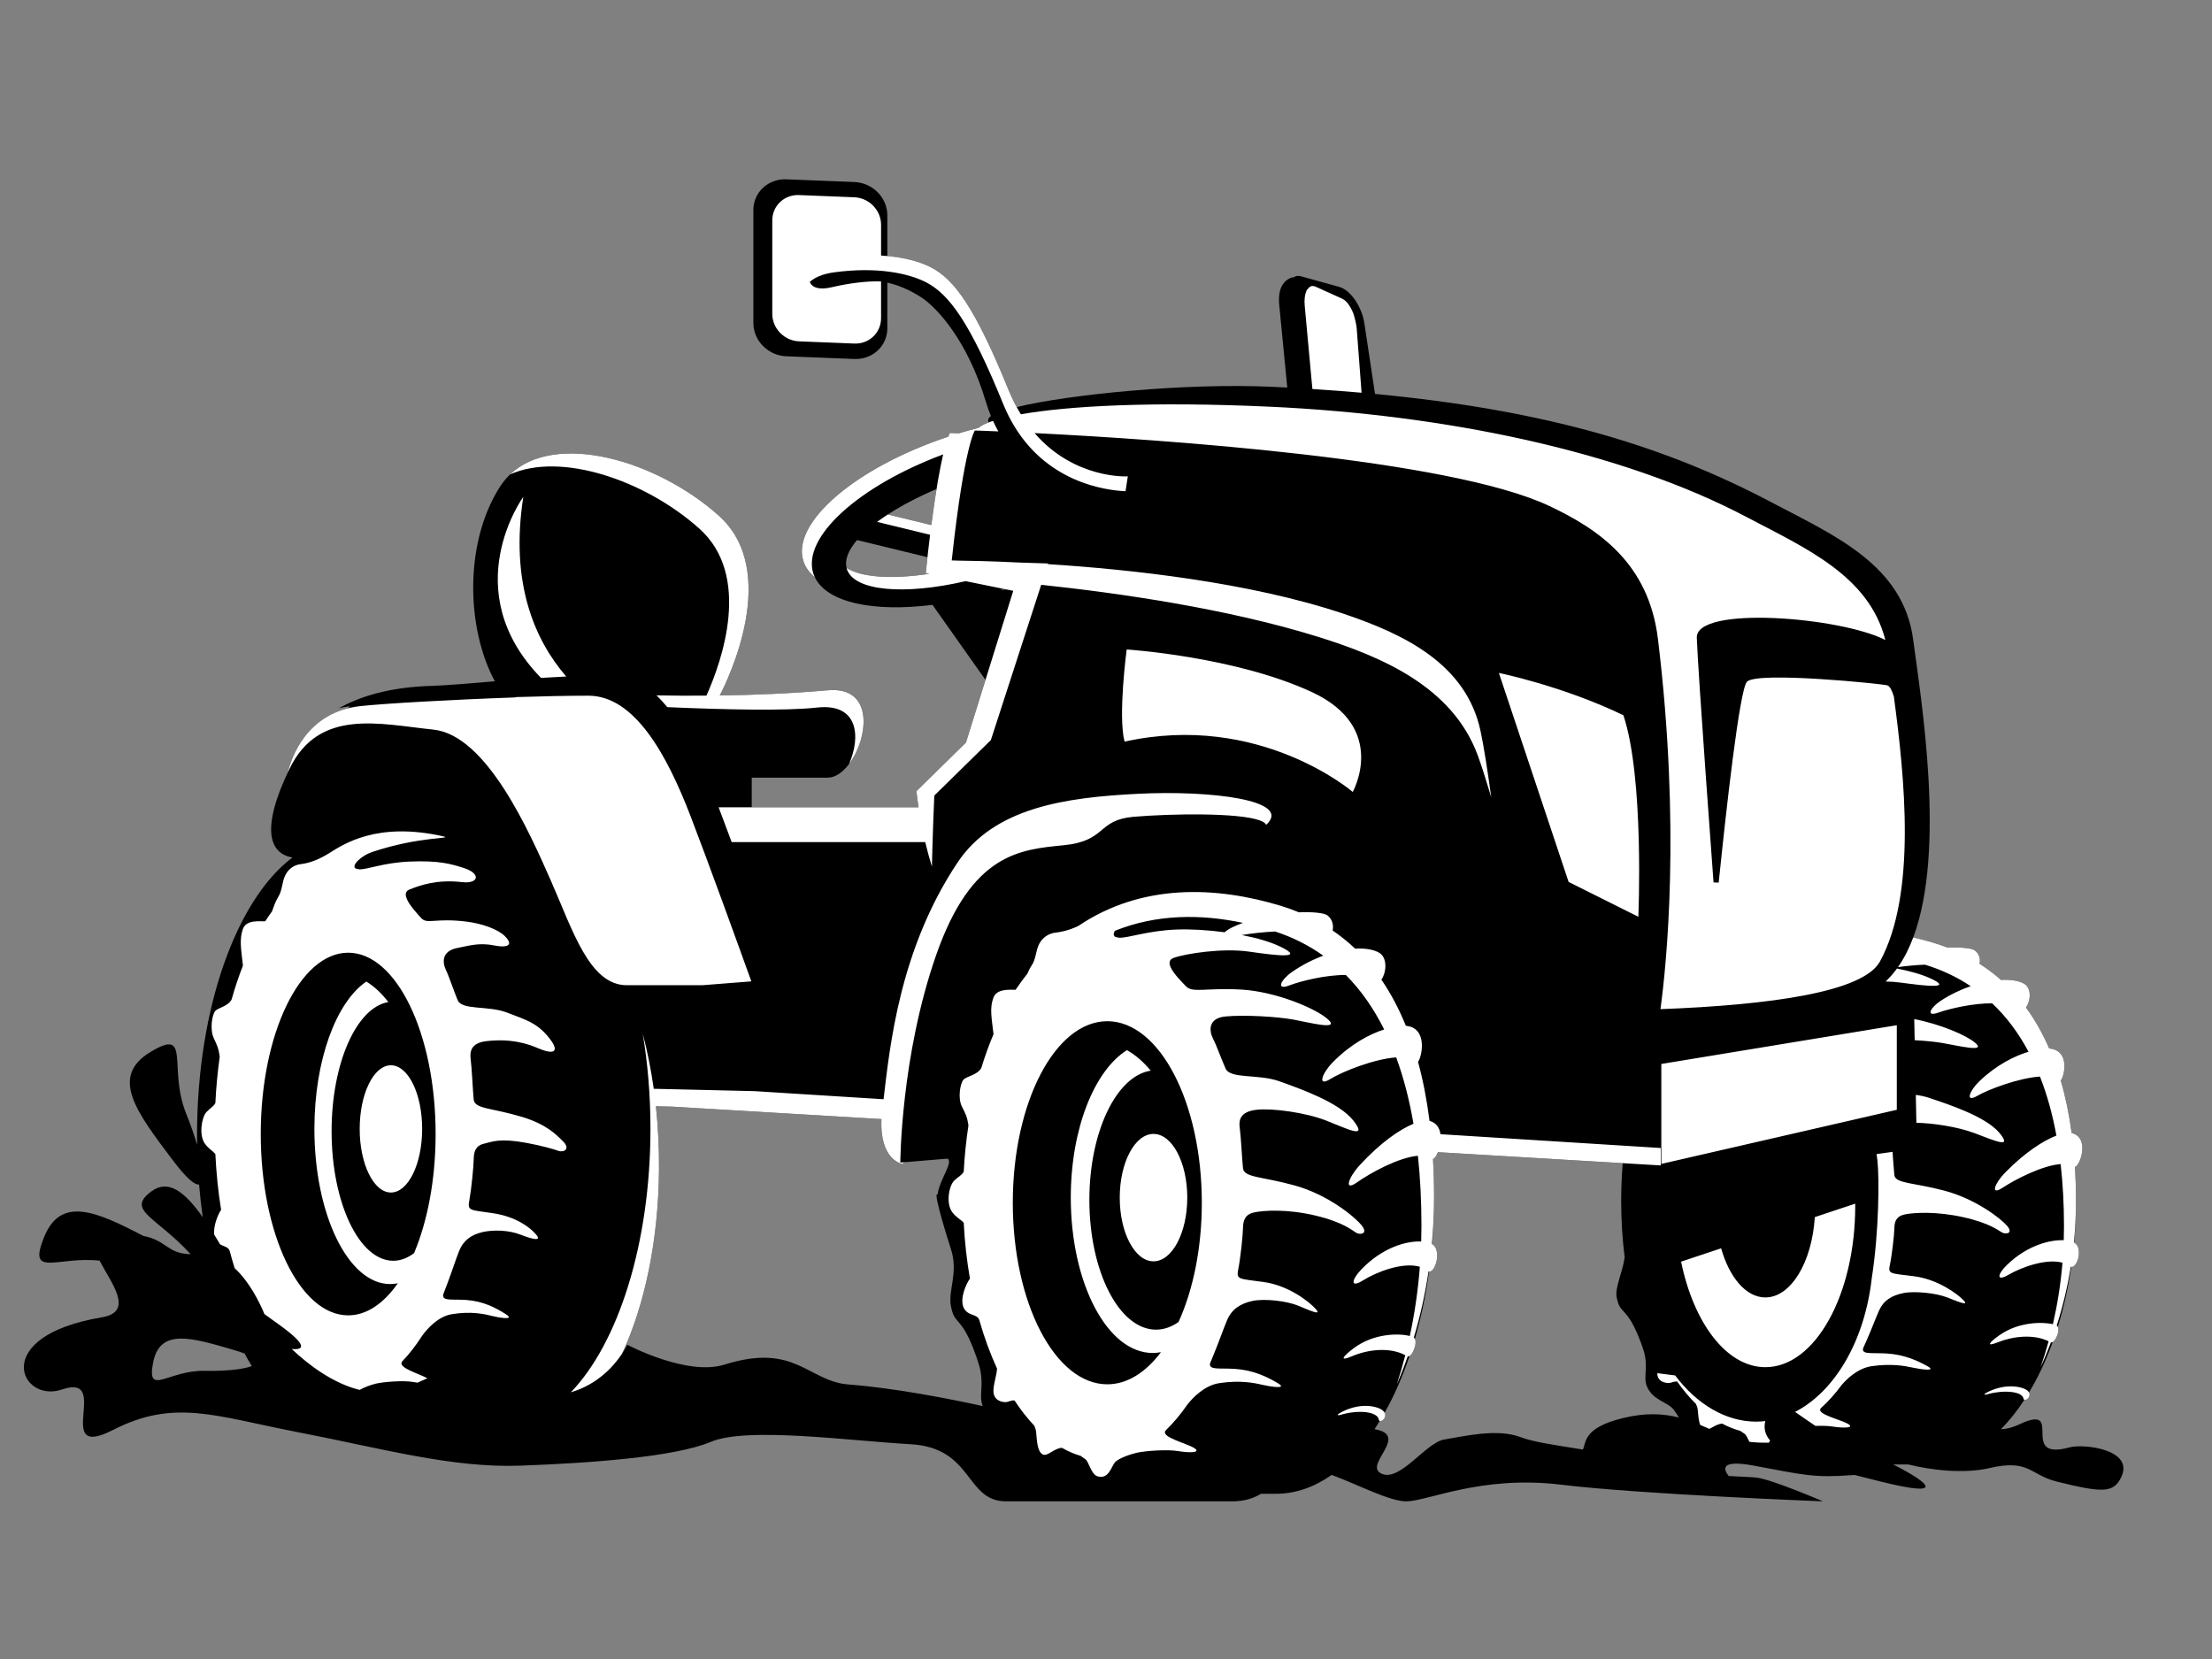 <?xml version="1.0" encoding="utf-8"?>
<!-- Generator: Adobe Illustrator 15.1.0, SVG Export Plug-In . SVG Version: 6.00 Build 0)  -->
<!DOCTYPE svg PUBLIC "-//W3C//DTD SVG 1.1//EN" "http://www.w3.org/Graphics/SVG/1.1/DTD/svg11.dtd">
<svg version="1.1" xmlns="http://www.w3.org/2000/svg" xmlns:xlink="http://www.w3.org/1999/xlink" x="0px" y="0px" width="1024px"
	 height="768px" viewBox="0 0 1024 768" enable-background="new 0 0 1024 768" xml:space="preserve">
<rect x="0" y="0" width="1024" height="768" fill="#808080" stroke="none"/>
<g id="Фигура_14_1_" enable-background="new    ">
	<g id="Фигура_14">
		<g>
			<path fill-rule="evenodd" clip-rule="evenodd" d="M958.057,670.027c-24.078,6.609-1.638-20.847-23.226-10.661
				c-3.346,1.578-6.134,2.196-8.54,2.266c3.876-3.936,7.516-8.51,10.872-13.64c1.003,0.406,3.146-1.52,2.116-3.384
				c4.185-6.944,7.882-14.782,10.982-23.354c1.603-0.951,3.308-5.122,2.346-6.991c2.693-8.675,4.797-17.993,6.232-27.781
				c2.486,0.495,5.297-7.36,2.193-10.641c-0.216-0.228-0.514-0.434-0.861-0.624c0.565-6.262,0.867-12.678,0.867-19.219
				c0,0,0-0.001,0-0.002c0-5.468-0.163-10.749-0.477-15.857c2.062,0.133,7.283-13.423-1.535-15.657
				c-1.178-8.692-2.852-16.8-5.042-24.28c1.658-1.922,4.366-13.507-4.766-14.769c-0.168-0.023-0.378-0.032-0.575-0.046
				c-3.055-7.011-6.641-13.363-10.781-19.003c2.245-3.009,2.759-9.057-0.979-11.085c-2.479-1.346-6.193-1.894-10.564-1.664
				c-3.105-2.768-6.425-5.25-9.924-7.491c0.475-2.13-0.094-4.643-2.267-6.204c-1.393-1-6.249-1.515-12.55-1.271
				c-2.576-0.992-5.216-1.896-7.949-2.668c-2.615-0.738-5.265-1.416-7.939-2.031c15.186-40.48,3.642-110.052-0.017-137.796
				c-4.571-34.664-36.396-48.227-65.406-63.54c-49.059-25.896-103.564-42.667-183.739-50.271l-4.92-32.667
				c-1.171-7.774-6.462-15.458-11.614-16.884l-17.781-4.92c-1.394-0.386-2.562-0.151-3.462,0.567l-0.564-0.07
				c-4.016,1.331-6.731,5.149-5.998,12.693l3.725,38.338c-2.306-0.12-4.604-0.243-6.949-0.352
				c-40.155-1.86-93.87,3.494-118.324,9.365c-1.379-2.536-2.682-5.264-3.883-8.214c-15.307-37.6-24.944-50.869-35.739-56.438
				c-4.644-2.396-11.497-4.444-20.247-5.248V99.665c0-8.178-6.827-15.076-15.249-15.408l-31.515-1.245
				c-8.422-0.333-15.249,6.026-15.249,14.203v52.314c0,8.177,6.827,15.075,15.249,15.408l31.515,1.245
				c8.422,0.332,15.249-6.026,15.249-14.204v-21.133c5.071,1.153,10.293,3.303,15.636,6.757
				c7.355,4.756,21.558,20.142,29.975,48.375c0.691,2.319,1.481,4.525,2.35,6.634c-0.688,0.485-1.099,0.963-1.196,1.429
				c-0.102,0.486-0.089,1.007,0.005,1.554c-2.078,0.813-3.606,1.646-4.559,2.48c-2.994,0.754-6.02,1.591-9.069,2.515
				c-2.682-0.103-4.148-0.15-4.148-0.15s-0.281,0.396-0.787,1.719c-42.882,14.215-72.848,39.899-67.059,57.618
				c0.93,2.847,2.734,5.312,5.274,7.394c5.536,11.783,27.141,16.319,54.479,12.836l24.541,34.732l-9.053,29.037l-22.925,22.479
				c0.28,2.544,0.615,5.023,0.979,7.468H348V360h35.257c3.482,0,6.967-2.558,9.833-6.383c1.665-2.224,3.119-4.873,4.244-7.703
				c0.002-0.006,0.004-0.012,0.006-0.017c0.37-0.933,0.703-1.884,0.997-2.845c0.005-0.018,0.011-0.034,0.016-0.051
				c0.146-0.479,0.28-0.959,0.405-1.441c0.002-0.01,0.005-0.019,0.007-0.028c0.12-0.465,0.229-0.932,0.329-1.398
				c0.007-0.03,0.014-0.061,0.02-0.091c0.1-0.472,0.188-0.942,0.267-1.413c0.006-0.034,0.011-0.069,0.016-0.104
				c0.071-0.44,0.133-0.879,0.185-1.317c0.005-0.043,0.011-0.086,0.016-0.13c0.052-0.455,0.093-0.909,0.121-1.359
				c0.004-0.057,0.006-0.111,0.01-0.167c0.023-0.41,0.038-0.818,0.043-1.223c0.001-0.054,0.003-0.107,0.003-0.161
				c0.002-0.433-0.008-0.862-0.029-1.287c-0.003-0.071-0.009-0.142-0.013-0.212c-0.022-0.378-0.054-0.753-0.096-1.123
				c-0.007-0.059-0.012-0.119-0.019-0.178c-0.05-0.405-0.111-0.804-0.185-1.197c-0.016-0.08-0.032-0.158-0.048-0.236
				c-0.069-0.346-0.148-0.687-0.237-1.021c-0.016-0.059-0.028-0.119-0.045-0.178c-0.104-0.372-0.221-0.736-0.35-1.093
				c-0.029-0.081-0.061-0.161-0.091-0.241c-0.118-0.312-0.246-0.616-0.385-0.915c-0.025-0.054-0.048-0.109-0.074-0.163
				c-0.16-0.333-0.337-0.656-0.523-0.972c-0.046-0.076-0.094-0.151-0.141-0.227c-0.172-0.274-0.354-0.543-0.547-0.802
				c-0.033-0.045-0.064-0.092-0.099-0.137c-0.222-0.288-0.461-0.563-0.711-0.831c-0.063-0.066-0.128-0.132-0.192-0.197
				c-0.231-0.234-0.474-0.461-0.729-0.677c-0.039-0.033-0.074-0.068-0.114-0.101c-0.287-0.237-0.594-0.458-0.912-0.67
				c-0.081-0.054-0.164-0.105-0.246-0.157c-0.3-0.188-0.609-0.367-0.935-0.532c-0.039-0.02-0.076-0.043-0.116-0.063
				c-0.359-0.178-0.738-0.336-1.129-0.484c-0.099-0.038-0.2-0.073-0.301-0.109c-0.376-0.133-0.764-0.255-1.169-0.36
				c-0.034-0.009-0.066-0.02-0.102-0.028c-0.435-0.109-0.892-0.198-1.36-0.274c-0.117-0.02-0.236-0.037-0.355-0.054
				c-0.465-0.066-0.94-0.121-1.438-0.154c-0.021-0.002-0.041-0.005-0.063-0.006c-0.515-0.033-1.055-0.041-1.606-0.037
				c-0.136,0.001-0.274,0.003-0.413,0.007c-0.564,0.013-1.141,0.039-1.743,0.092c-2.225,0.195-4.452,0.374-6.681,0.543
				c-0.722,0.055-1.443,0.104-2.166,0.156c-1.515,0.109-3.03,0.215-4.544,0.313c-0.835,0.054-1.668,0.104-2.502,0.155
				c-1.419,0.086-2.837,0.168-4.253,0.245c-0.839,0.045-1.677,0.09-2.514,0.133c-1.46,0.073-2.914,0.141-4.367,0.205
				c-0.759,0.033-1.519,0.069-2.275,0.101c-1.767,0.072-3.525,0.137-5.278,0.196c-0.421,0.014-0.846,0.031-1.267,0.045
				c-2.173,0.07-4.332,0.13-6.478,0.181c-0.595,0.015-1.182,0.024-1.774,0.037c-1.553,0.034-3.102,0.065-4.637,0.09
				c-0.447,0.007-0.89,0.013-1.333,0.019c3.888-7.501,28.275-57.643-0.505-83.318c-28.797-25.689-75.501-39.057-96.503-19.057
				c-0.646,0.615-1.267,1.264-1.863,1.943c-0.23,0.259-0.462,0.515-0.685,0.782c-0.217,0.266-0.43,0.537-0.64,0.813
				c-0.506,0.653-0.997,1.324-1.455,2.036c-0.543,0.843-1.065,1.7-1.57,2.57c-0.169,0.291-0.326,0.591-0.49,0.886
				c-0.328,0.584-0.657,1.168-0.969,1.764c-0.188,0.359-0.363,0.728-0.545,1.091c-0.271,0.541-0.545,1.082-0.804,1.632
				c-0.186,0.396-0.36,0.798-0.539,1.197c-0.237,0.528-0.475,1.056-0.701,1.591c-0.177,0.421-0.344,0.847-0.513,1.271
				c-0.21,0.523-0.42,1.048-0.619,1.578c-0.165,0.439-0.321,0.885-0.479,1.328c-0.186,0.523-0.371,1.047-0.546,1.574
				c-0.152,0.458-0.297,0.918-0.441,1.379c-0.164,0.522-0.326,1.045-0.479,1.572c-0.138,0.473-0.271,0.947-0.401,1.423
				c-0.143,0.521-0.282,1.043-0.416,1.568c-0.124,0.487-0.243,0.976-0.359,1.467c-0.123,0.518-0.241,1.037-0.354,1.558
				c-0.11,0.503-0.216,1.005-0.317,1.51c-0.103,0.513-0.2,1.027-0.294,1.542c-0.095,0.518-0.188,1.035-0.274,1.555
				c-0.084,0.504-0.161,1.009-0.237,1.514c-0.081,0.535-0.16,1.069-0.232,1.605c-0.065,0.49-0.123,0.98-0.181,1.472
				c-0.065,0.555-0.132,1.108-0.188,1.665c-0.047,0.468-0.086,0.936-0.127,1.403c-0.051,0.581-0.104,1.162-0.145,1.744
				c-0.03,0.431-0.052,0.862-0.077,1.294c-0.036,0.619-0.074,1.239-0.099,1.859c-0.015,0.364-0.02,0.728-0.031,1.092
				c-0.02,0.687-0.042,1.374-0.049,2.061c-0.002,0.204,0.002,0.407,0.001,0.611c-0.017,3.849,0.173,7.681,0.566,11.449
				c0.003,0.028,0.005,0.057,0.008,0.085c0.092,0.869,0.198,1.733,0.311,2.595c0.019,0.144,0.034,0.288,0.054,0.431
				c0.11,0.814,0.233,1.622,0.362,2.429c0.03,0.186,0.056,0.374,0.087,0.56c0.129,0.783,0.271,1.56,0.417,2.333
				c0.039,0.204,0.075,0.409,0.115,0.611c0.149,0.763,0.31,1.519,0.476,2.271c0.046,0.208,0.09,0.417,0.138,0.624
				c0.17,0.748,0.35,1.488,0.537,2.226c0.052,0.205,0.103,0.41,0.156,0.614c0.192,0.736,0.393,1.466,0.601,2.19
				c0.057,0.196,0.113,0.393,0.17,0.588c0.214,0.728,0.437,1.447,0.667,2.161c0.059,0.184,0.119,0.365,0.179,0.548
				c0.238,0.721,0.483,1.434,0.738,2.14c0.06,0.164,0.12,0.328,0.181,0.492c0.264,0.716,0.534,1.425,0.814,2.125
				c0.057,0.141,0.115,0.28,0.172,0.42c0.292,0.716,0.59,1.425,0.899,2.121c0.049,0.109,0.099,0.217,0.148,0.326
				c0.324,0.721,0.656,1.434,0.999,2.133c0.033,0.066,0.066,0.131,0.099,0.196c0.364,0.737,0.737,1.464,1.123,2.175
				c-12.099,0.991-22.304,1.921-29.201,2.12c-18.953,0.547-32.834,4.658-43.011,10.362c1.638-0.404,3.371-0.718,5.198-0.935
				l-0.964,0.964c-20.348,5.074-26.42,23.658-27.871,29.687c0.268-0.569,0.531-1.135,0.814-1.719
				c-13.685,28.219-9.134,39.278,1.21,41.053c0.047,0.008,0.104,0.012,0.152,0.021c-25.8,19.312-44.195,69.583-44.195,128.563
				c0,1.507,0.018,3.004,0.042,4.499c-1.35-4.617-3.1-9.599-5.01-14.303c-8.656-21.314,2.56-40.257-16.54-28.739
				c-19.099,11.517-6.558,27.791,10.232,50.073c6.36,8.439,10.205,11.6,12.222,11.305c0.427,5.148,0.995,10.197,1.696,15.134
				c-8.469-11.994-16.036-17.697-23.821-11.916c-11.882,8.821,2.383,11.693,18.207,29.048c-10.947-0.268-10.867-6.292-21.862-8.453
				c-22.098-11.503-38.284-18.565-46.021,0.656c-7.652,19.011,6.036,8.631,25.745,10.793c5.3,10.229,16.362,23.685,1.002,26.239
				c-52.326,8.705-37.647,39.966-18.446,33.402c23.492-8.03-4.898,33.318,23.638,18.737c28.536-14.582,47.16-6.413,85.996,1.101
				s70.875,16.556,102.534,15.415s71.519-3.947,88.202-11.011c16.683-7.063,63.566-0.569,92.611,1.102
				c29.044,1.67,25.092,26.425,44.101,26.425h104.738c5.701,0,9.895-1.468,13.303-3.503h6.698v-0.009
				c0.093,0.001,0.184,0.009,0.275,0.009c9.051,0,17.716-3.095,25.716-8.736c12.506,4.671,26.851,12.239,34.492,12.239
				c9.977,0,34.604-12.195,71.663-7.707c37.058,4.488,121.276,7.707,121.276,7.707s-23.949-10.287-30.87-11.01
				c-2.773-0.29-7.024-0.335-12.759-0.714c-2.573-3.251-3.906-7.695,11.656-4.792c23.229,4.333,27.76,5.678,45.203,4.404
				c0.461-0.033,0.88-0.075,1.287-0.118c3.932,1.008,8.046,2.03,12.302,3.091c30.58,7.617,22.599,0.655,5.719-7.92h7.063
				c9.573,2.42,25.07,4.541,37.574,1.645c18.44-4.272,18.681,3.223,31.046,6.262c20.679,5.082,26.352,5.68,29.976-2.304
				C987.851,670.883,964.46,668.27,958.057,670.027z M391.933,262.967c-0.987-3.81,0.803-8.271,4.826-12.958l32.585,7.927
				c-0.262,2.354-0.525,4.799-0.791,7.348l1.657,0.336C413.07,268.246,398.989,267.351,391.933,262.967z M431.127,243.063
				l-20.123-4.895c6.331-4.127,13.975-8.139,22.531-11.769C432.773,231.083,431.966,236.595,431.127,243.063z M94.77,634.6
				c-16.809-0.387-26.999,12.122-23.887-3.831s17.436-11.625,36.951-5.958c2.149,0.624,3.929,1.218,5.394,1.783
				c1.08,2.001,2.191,3.933,3.333,5.79C112.49,634.049,103.241,634.795,94.77,634.6z M392.973,640.938
				c-19.015-1.428-24.604-19.575-57.645-9.215c-17.388,5.452-44.963-9.214-44.963-9.214s-0.758,1.688-2.394,4.163
				c10.392-22.264,16.826-52.132,17.101-85.041c0.085-10.09-0.417-19.973-1.436-29.513l7.493,0.176l96.93,5.764
				c-0.905,18.909,9.485,20.727,9.485,20.727l1.588-0.786l19.584-1.64c2.6,1.905-3.641,9.422-4.717,16.642
				c-2.419-1.787,5.606,23.375,6.176,25.105c3.623,11.018-1.313,19.192,0,26.34c1.257,6.847,2.833,5.597,6.579,11.707
				c2.503,4.084,5.525,12.277,6.578,16.097c2.392,8.665-0.248,13.511,1.463,18.291c0.046,0.131,0.105,0.243,0.154,0.37
				C440.199,647.69,414.301,642.539,392.973,640.938z M462.954,273.081c0.521-0.161,1.041-0.327,1.561-0.491l1.294,0.264
				L462.954,273.081z M751.291,656.473c-18.481,4.505-16.925,11.251-18.524,14.556c-12.387-1.98-22.715-3.4-28.884-5.747
				c-10.981-4.177-26.595-0.275-35.28,1.102c-8.686,1.376-21.249,20.884-29.768,15.414c-6.732-4.322,13.623-17.46-2.515-20.195
				c0.821-1.231,1.625-2.505,2.418-3.8c1.05,0.475,3.321-1.696,2.238-3.8c4.4-7.808,8.283-16.631,11.544-26.268
				c1.69-1.064,3.493-5.779,2.469-7.88c2.832-9.75,5.053-20.214,6.563-31.215c2.614,0.555,5.571-8.308,2.307-11.997
				c-0.227-0.256-0.54-0.487-0.904-0.701c0.595-7.044,0.91-14.263,0.91-21.621c0-6.15-0.169-12.095-0.498-17.84
				c0.632,0.039,1.544-1.23,2.292-3.104l85.545,5.087c-0.47,5.726-0.716,11.579-0.716,17.534c0,8.981,0.57,17.723,1.62,26.15
				c-1.054,7.086-4.576,13.98-3.706,18.409c1.194,6.086,2.693,4.975,6.254,10.406c2.38,3.631,5.252,10.915,6.253,14.31
				c2.273,7.703-0.235,12.01,1.39,16.26c2.579,6.741,9.841,7.469,12.508,11.058c0.992,1.335,1.773,2.532,2.425,3.638
				C770.147,654.411,761.951,653.875,751.291,656.473z"/>
		</g>
	</g>
</g>
<g id="Эллипс_1_копия_6_1_" enable-background="new    ">
	<g id="Эллипс_1_копия_6">
		<g>
			<path fill-rule="evenodd" clip-rule="evenodd" fill="#FFFFFF" d="M726.157,408.274l32.281,16.125c0,0,2.799-64.165-6.917-93.295
				c-28.179-13.595-57.645-19.581-57.645-19.581L726.157,408.274z M684.04,349.535c1.64,4.422,3.803,11.185,6.293,19.481
				c-1.786-12.949-3.501-23.902-4.962-30.697c-6.647-30.917-35.248-44.734-63.309-54.164
				c-43.637-14.664-99.237-20.598-136.96-22.999l0.101-0.312l-10.865-0.345l-0.331-0.011l-1.547-0.049
				c-14.602-0.723-25.011-0.877-28.671-0.909l-3.207-0.102c0.389-3.59,0.774-6.956,1.155-10.136c0.043-0.361,0.086-0.726,0.13-1.082
				c2.802-23.152,5.317-35.551,7.043-42.064c0.071-0.269,0.141-0.524,0.209-0.773c0.018-0.065,0.036-0.134,0.055-0.198
				c0.077-0.278,0.152-0.544,0.227-0.799c0.007-0.025,0.015-0.054,0.022-0.079c0.082-0.284,0.163-0.553,0.24-0.807
				c0.004-0.014,0.008-0.024,0.012-0.037c0.07-0.229,0.139-0.445,0.204-0.65c0.03-0.094,0.059-0.178,0.088-0.267
				c0.038-0.116,0.076-0.233,0.112-0.342c0.036-0.106,0.071-0.206,0.105-0.305c0.026-0.077,0.054-0.154,0.079-0.227
				c0.039-0.109,0.076-0.214,0.113-0.314c0.018-0.048,0.035-0.096,0.053-0.143c0.042-0.111,0.082-0.218,0.121-0.317
				c0.476-1.224,0.741-1.603,0.741-1.603s2.898,0.095,8.058,0.305c0.865,0.035,1.816,0.075,2.809,0.117
				c-0.874-1.559-1.697-3.188-2.468-4.885c-3.208,1.054-5.455,2.151-6.71,3.25c-2.994,0.754-6.02,1.591-9.069,2.515
				c-2.682-0.103-4.148-0.15-4.148-0.15s-0.281,0.396-0.787,1.719c-42.882,14.215-72.848,39.899-67.059,57.618
				c0.93,2.847,2.734,5.312,5.274,7.394c-0.25-0.532-0.479-1.073-0.663-1.635c-5.47-16.742,20.98-40.604,60.091-55.175
				c-1.483,6.318-3.391,16.494-5.492,32.703l-20.123-4.895c-1.746,1.138-3.429,2.28-4.968,3.429l24.521,5.965
				c-0.654,5.303-1.324,11.185-2.005,17.722l1.657,0.336c-17.14,2.627-31.221,1.731-38.277-2.652
				c0.042,0.162,0.058,0.329,0.109,0.488c3.342,10.228,26.563,12.156,54.965,5.578l22.056,4.481l-21.904,70.26l-22.925,22.479
				c0.28,2.544,0.615,5.023,0.979,7.468h-92.541c1.859,4.9,3.911,10.385,6.039,16.125h89.604c0.937,3.918,1.968,7.697,3.093,11.324
				c0.139-6.187,0.328-12.736,0.579-19.666c0.023-0.631,0.048-1.271,0.071-1.907c0.024-0.641,0.048-1.28,0.073-1.928
				c0.046-1.184,0.094-2.379,0.144-3.583c0.078-1.912,0.159-3.841,0.247-5.808l26.166-25.656l23.313-71.9
				c36.437,3.868,86.169,11.062,127.807,23.966C640.114,304.08,672.375,318.074,684.04,349.535z M327.505,322.036
				c-0.157,0.001-0.319,0.004-0.477,0.005v-0.001c-8.108,0.059-15.875,0.001-23.148-0.128c1.738,1.641,3.42,3.463,5.045,5.445
				c26.324,1.159,54.785,1.81,69.332,0.193c19.239-2.138,20.235,13.599,14.833,26.066c8.889-11.867,11.813-35.968-9.833-34.066
				c-16.932,1.486-34.036,2.188-50.068,2.419c-0.001,0-0.001,0.002-0.002,0.003C331.277,322,329.383,322.021,327.505,322.036z
				 M521.576,300.66c0,0-4.09,30.566-0.996,42.669c62.502-13.877,105.637,23.277,105.637,23.277s16.685-29.73-18.935-46.235
				C571.662,303.867,521.576,300.66,521.576,300.66z M369.889,158.015l25.593,1.028c6.84,0.275,12.384-4.98,12.384-11.738v-17.019
				c-6.338-0.261-14.903,0.821-22.963,2.709c-5.424,1.271-8.943,0.296-10.032-2.494c2.184-1.983,5.8-3.678,11.185-4.417
				c19.907-2.73,34.581,0.441,42.657,4.607c10.795,5.569,20.433,18.839,35.739,56.438c0.82,2.015,1.703,3.916,2.629,5.734
				c0.271,0.532,0.549,1.051,0.828,1.567c0.133,0.246,0.268,0.49,0.402,0.732c15.612,28.068,43.197,31.817,52.727,32.247l1.059-6.88
				c0,0-24.526,1.519-43.174-20.043c58.146,2.926,191.795,11.859,238.23,33.711c23.048,10.846,46.096,26.669,50.347,61.544
				c10.622,87.138,3.925,151.226,1.177,171.431c50.71-1.922,93.855-7.875,101.593-22.042c17.118-31.343,11.427-85.648,6.458-122.63
				c-0.889-2.956-1.885-4.81-2.999-5.22c-1.771-0.651-60.085-6.612-64.994-1.706c-3.445,3.444-9.688,59.758-13.104,93.023
				l-2.391-0.099c0,0-7.134-96.078-7.747-113.252c-0.538-15.05,66.553-9.623,87.279,1.031c-7.541-29.81-37.054-42.582-64.125-56.872
				c-58.189-30.716-140.044-47.411-220.836-51.127c-55.223-2.539-93.632-0.297-115.231,3.508c-2.108-3.435-4.071-7.271-5.822-11.57
				c-15.307-37.6-24.944-50.869-35.739-56.438c-5.149-2.657-12.991-4.901-23.152-5.477v-14.237c0-6.758-5.544-12.459-12.384-12.734
				l-25.593-1.028c-6.84-0.275-12.384,4.98-12.384,11.738v43.237C357.505,152.038,363.049,157.739,369.889,158.015z
				 M607.546,180.087c7.816,0.496,15.391,1.071,22.763,1.717l-2.236-29.683c-0.146-1.925-0.896-4.907-1.464-6.695
				c-0.253-0.795-0.182-0.503-0.498-1.229c-0.356-0.817-0.748-1.58-1.168-2.275c-0.55-0.909-1.145-1.705-1.771-2.333
				c-0.573-0.576-1.171-1.017-1.776-1.291l-5.104-2.305l-7.247-3.271c-0.843-0.381-1.616-0.416-2.294-0.155
				c-0.508,0.195-1.327,1.113-1.716,1.621c-0.259,0.339-0.122,0.187-0.319,0.649c-0.689,1.619-0.979,3.96-0.72,6.764
				L607.546,180.087z M914.477,482.831c-4.085-3.551-15.98-8.652-28.316-11.067l0.201,9.768c4.919,0.277,9.594,0.74,12.828,1.3
				C906.401,484.077,919.66,487.336,914.477,482.831z M817.236,600.622c-8.916,0-16.645-9.235-20.479-22.74l-18.531,6.171
				c5.856,28.518,21.119,48.854,39.028,48.854c22.969,0,41.59-33.449,41.59-74.71c0-0.331-0.012-0.656-0.015-0.985l-18.696,6.226
				C838.812,584.367,829.067,600.622,817.236,600.622z M878.087,474.605l-109.01,17.935v46.275l109.01-25.058V474.605z
				 M885.38,455.591l0.446-0.061l0.002,0.114c9.462,1.125,16.864,1.43,7.802-2.733c-4.058-1.864-9.517-3.383-15.469-4.545
				c-1.594,2.195-3.343,4.201-5.253,5.999c2.366,0.052,4.675,0.207,6.824,0.497C881.614,455.116,883.531,455.368,885.38,455.591z
				 M887.149,519.786c7.506,0.107,18.872,1.797,26.632,4.672c9.729,3.604,18.114,7.587,11.813,0
				c-6.302-7.588-23.429-13.171-32.659-16.261c-1.924-0.645-3.982-1.049-6.053-1.337L887.149,519.786z M639.473,652.481
				c-2.318-1.431-9.286-3.308-18.011,0.985c-2.328,1.146-3.081,2.153-0.731,1.464c8.115-2.383,16.879-1.511,17.544,2.194
				C638.729,659.658,643.956,655.246,639.473,652.481z M817.209,657.869c-1.457,0.165-2.926,0.258-4.405,0.25
				c-13.955-0.071-27.221-8.002-37.324-21.385c-2.817-0.319-5.596-0.67-8.304-1.05c0.071,3.201,2.359,4.329,4.852,4.548
				c1.664,0.146,2.891-0.94,4.415-0.645c2.708,3.866,5.609,7.325,8.672,10.344c0.417,0.873,0.707,1.738,0.811,2.659
				c0.25,2.219,0.356,5.059,1.161,7.05c1.429,0.598,2.835,1.213,4.232,1.828c1.68-0.787,3.651-2.303,5.951-2.425
				c2.694,1.434,5.464,2.56,8.301,3.335c0.739,0.512,1.382,0.973,1.896,1.27c0.907,0.522,1.557,2.2,2.39,3.813
				c2.984,0.367,6.01,0.455,8.992,0.396c0.207-0.34,0.397-0.678,0.58-1.005C817.205,664.241,816.353,661.301,817.209,657.869z
				 M665.659,533.377l103.155,6.134v-8.066l-101.974-6.397c-0.391-2.816-1.816-5.284-5.076-6.175
				c-1.239-9.785-3.014-18.896-5.319-27.318c1.744-2.161,4.593-15.193-5.013-16.613c-0.185-0.027-0.393-0.047-0.609-0.062
				c-3.213-7.883-6.983-15.024-11.339-21.366c2.362-3.384,2.903-10.188-1.03-12.47c-2.614-1.517-6.518-2.15-11.129-1.888
				c-3.258-3.103-6.74-5.887-10.41-8.401c0.501-2.397-0.111-5.23-2.397-6.988c-1.465-1.126-6.574-1.703-13.202-1.431
				c-2.71-1.116-5.487-2.133-8.362-3.001c-30.123-9.097-64.399-10.512-93.907,9.399c-5.199,2.398-8.775,2.789-10.625,3.039
				c-2.394,0.323-5.533,1.724-7.31,5.121s-1.352,6.902-3.655,10.244c-0.65,0.943-1.236,2.194-1.789,3.512
				c-1.887,2.371-3.725,4.913-5.532,7.552c-3.029-0.016-8.663-0.502-10.223,3.569c-1.876,4.896-0.84,9.478,0,16.828
				c0.007,0.06,0.005,0.118,0.01,0.177c-2.098,4.931-3.992,10.175-5.665,15.69c-1.91,3.269-6.847,3.763-8.233,5.352
				c-1.545,1.771-2.705,8.486-0.73,12.438c1.974,3.952,2.34,4.677,2.924,8.048c0.04,0.232,0.068,0.493,0.089,0.77
				c-1.044,6.884-1.785,14.006-2.166,21.331c-0.942,1.747-2.795,2.503-4.502,4.239c-2.318,2.358-3.885,10.547-0.731,14.634
				c1.81,2.344,3.776,3.208,5.225,4.757c0.457,8.943,1.438,17.594,2.874,25.861c-0.021,0.032-0.035,0.082-0.058,0.111
				c-1.613,2.177-4.687,8.953-2.924,13.17c1.757,4.203,6.233,2.862,7.297,5.825c2.291,8.109,5.061,15.659,8.233,22.543
				c-0.112,2.845-1.422,6.33-1.642,9.679c-0.274,4.196,2.316,5.591,5.117,5.854c1.75,0.164,3.041-1.059,4.645-0.726
				c2.855,4.358,5.915,8.258,9.145,11.66c0.433,0.974,0.723,1.938,0.831,2.967c0.383,3.636,0.445,8.757,2.924,10.243
				c2.243,1.346,5.2-2.768,9.01-2.984c2.834,1.613,5.748,2.88,8.733,3.752c0.776,0.576,1.453,1.095,1.993,1.428
				c1.844,1.136,2.669,7.126,5.849,8.048c5.163,1.499,6.422-4.861,8.041-6.584c1.617-1.724,6.579-3.568,10.233-4.391
				s13.862-1.618,19.006-0.731s11.01,0.792,7.31-1.464c-3.699-2.255-15.645-5.049-13.157-8.048c0.047-0.058,0.104-0.126,0.154-0.186
				c3.496-3.379,6.806-7.332,9.894-11.808c2.349-2.993,7.775-8.887,14.806-9.957c9.496-1.445,16.035-0.136,19.736,0.731
				c3.702,0.868,12.313,2.236,7.311-0.731s-11.276-6.016-19.737-6.585c-7.346-0.494-12.176,0.678-11.603-2.583
				c0.747-1.708,1.463-3.464,2.159-5.248c2.074-4.975,4.045-10.795,5.789-14.851c2.165-5.037,6.143-7.574,11.695-8.78
				c5.553-1.205,15.932,0.014,21.199,2.195c5.267,2.182,11.194,4.932,8.041,1.464c-3.154-3.469-12.645-10.879-24.123-12.438
				c-11.479-1.56-12.674-1.013-11.696-5.854s2.142-15.571,2.193-19.023s0.803-6.36,5.117-7.316
				c4.314-0.957,15.253-1.699,28.509,1.463c13.255,3.163,17.21,7.128,19.005,8.049c1.796,0.92,5.506,0.36,2.193-3.658
				c-3.313-4.02-15.503-14.042-30.701-18.292s-23.668-3.601-24.123-8.048c-0.455-4.448-0.948-14.755-1.462-18.292
				c-0.515-3.537-0.348-7.937,8.041-8.78c7.162-0.72,22.392,1.251,32.163,5.122c10.234,4.054,19.056,8.535,12.427,0
				c-6.628-8.535-24.646-14.815-34.356-18.292c-9.71-3.476-22.65-0.939-24.854-5.854c-2.192-4.889-4.303-11.022-5.824-13.853
				c-0.238-0.587-0.483-1.163-0.728-1.741c-0.988-3.178-0.711-7.874,6.552-8.551c8.727-0.813,23.846,0.061,31.433,1.463
				s21.535,5.068,16.082,0c-5.453-5.067-24.13-12.967-40.205-13.901c-16.074-0.935-22.547,1.688-25.584-1.464
				c-0.96-0.995-2.442-2.473-3.85-4.093c-0.38-0.461-0.757-0.929-1.142-1.375c-2.491-3.159-4.12-6.489-0.857-7.702
				c5.472-2.033,22.75-4.708,35.088-2.926c12.338,1.781,26.154,3.47,14.62-2.195c-4.687-2.302-11.134-4.151-18.11-5.499
				c4.38-0.729,9.977-1.391,15.478-1.628c8.11,2.657,15.539,6.387,22.257,11.188c-4.87,1.798-9.865,4.33-14.574,7.611
				c-5.067,3.531-7.571,8.636-1.124,6.152c5.316-2.048,16.984-4.916,26.159-4.825c6.901,6.962,12.819,15.376,17.727,25.213
				c-6.757,2.182-15.485,6.731-23.869,15.272c-4.862,4.953-7.265,11.524-1.078,7.689c5.472-3.393,20.197-9.322,30.509-10.03
				c3.404,9.239,6.081,19.485,8.011,30.725c-6.262,2.587-15.233,8.633-25.012,19.31c-5.019,5.481-7.499,12.314-1.112,7.807
				c6.106-4.311,19.175-11.54,28.172-12.292c1.082,10.126,1.633,20.946,1.633,32.469c0,2.426-0.049,4.826-0.119,7.215
				c-6.808-0.308-17.871,2.712-27.665,12.883c-4.708,4.889-5.259,8.875,0.731,5.121c6.346-3.977,18.521-8.652,26.314-6.296
				c-0.868,11.233-2.474,21.959-4.633,32.015c-4.711-1.187-16.467-1.49-26.068,5.743c-4.855,3.659-6.942,6.311-0.73,3.658
				c7.429-3.171,17.438-4.344,24.692-0.488c-1.2,4.668-2.514,9.174-3.928,13.485c1.781-4.076,3.472-8.396,5.056-12.924
				c2.017,0.52,5.108-6.958,2.831-8.729c2.841-9.488,5.181-19.758,6.81-30.643c2.667,1.194,5.917-8.113,2.551-11.918
				c-0.251-0.283-0.598-0.54-1.015-0.772c0.651-6.992,1.021-14.181,1.021-21.55c0-6.149-0.169-12.094-0.498-17.84
				C663.999,536.52,664.911,535.25,665.659,533.377z M556.357,556.793c0,21.14-4.072,40.441-10.78,55.21
				c-3.255,2.275-6.758,3.535-10.415,3.535c-17.043,0-30.859-26.886-30.859-60.052c0-31.559,12.513-57.413,28.409-59.846
				c-3.391-4.09-7.094-7.313-11.026-9.502c-15.095,9.479-25.989,36.454-25.989,68.274c0,39.721,16.97,71.921,37.903,71.921
				c1.299,0,2.583-0.127,3.848-0.37c-7.057,9.369-15.612,14.871-24.841,14.871c-24.163,0-43.751-37.627-43.751-84.042
				s19.588-84.041,43.751-84.041S556.357,510.378,556.357,556.793z M570.878,429.084c-1.64,0.769-3.027,1.657-3.983,2.481
				c-7.841-1.055-15.766-1.495-22.188-1.257c-13.252,0.492-22.321,3.951-26.654,3.795c-0.556-0.125-1.11-0.251-1.67-0.35
				c-1.014-0.54-0.991-1.634-0.285-2.847c19.33-7.802,39.855-7.804,59.285-3.684C573.833,427.789,572.324,428.407,570.878,429.084z
				 M885.986,590.801c-10.911-1.387-12.047-0.9-11.117-5.203c0.929-4.304,2.034-13.843,2.084-16.911
				c0.05-3.069,0.763-5.654,4.864-6.504c4.102-0.851,14.499-1.511,27.1,1.301c12.601,2.811,16.36,6.336,18.067,7.154
				s5.233,0.32,2.084-3.252c-3.148-3.572-14.737-12.483-29.185-16.261s-22.498-3.201-22.931-7.154
				c-0.27-2.465-0.553-6.952-0.847-10.745l-7.384,1.045c0.14,1.006,0.282,2.012,0.394,3.005c0.89,7.978,0.772,32.65-2.616,54.43
				c-3.368,29.664-17.449,52.619-35.506,61.91c2.608,1.751,5.701,4.031,9.43,6.477c2.984-0.095,5.951-0.032,8.04,0.305
				c4.89,0.787,10.466,0.704,6.948-1.301c-3.517-2.006-14.871-4.489-12.508-7.155c0.045-0.051,0.1-0.111,0.147-0.165
				c3.323-3.004,6.47-6.519,9.405-10.497c2.233-2.661,7.392-7.899,14.073-8.851c9.026-1.285,15.243-0.121,18.762,0.65
				s11.704,1.988,6.948-0.65c-4.755-2.638-10.719-5.348-18.761-5.854c-6.983-0.439-11.575,0.602-11.029-2.297
				c0.709-1.518,1.39-3.078,2.052-4.664c1.972-4.423,3.846-9.598,5.503-13.202c2.058-4.479,5.84-6.734,11.117-7.806
				c5.278-1.071,15.145,0.012,20.151,1.952c5.008,1.939,10.643,4.383,7.644,1.301C905.92,598.775,896.898,592.188,885.986,590.801z
				 M960.068,575.155c0.62-6.216,0.971-12.606,0.971-19.157c0-5.468-0.163-10.75-0.477-15.859
				c2.062,0.133,7.283-13.423-1.535-15.657c-1.178-8.692-2.852-16.8-5.042-24.28c1.658-1.922,4.366-13.507-4.766-14.769
				c-0.168-0.023-0.378-0.032-0.575-0.046c-3.055-7.011-6.641-13.363-10.781-19.003c2.245-3.009,2.759-9.057-0.979-11.085
				c-2.479-1.346-6.193-1.894-10.564-1.664c-3.105-2.768-6.425-5.25-9.924-7.491c0.475-2.13-0.094-4.643-2.267-6.204
				c-1.393-1-6.249-1.515-12.55-1.271c-2.576-0.992-5.216-1.896-7.949-2.668c-2.614-0.738-5.263-1.415-7.936-2.03
				c-1.908,5.086-4.243,9.706-7.063,13.732c3.755-0.515,8.152-0.951,12.497-1.126c7.71,2.361,14.771,5.677,21.157,9.946
				c-4.629,1.598-9.378,3.849-13.854,6.766c-4.816,3.139-7.196,7.677-1.068,5.469c5.054-1.82,16.146-4.37,24.867-4.289
				c6.56,6.188,12.174,13.682,16.839,22.425c-6.424,1.939-14.709,5.974-22.679,13.565c-4.622,4.402-6.906,10.245-1.024,6.835
				c5.198-3.015,19.184-8.281,28.985-8.915c3.238,8.216,5.786,17.323,7.624,27.315c-5.953,2.301-14.479,7.674-23.769,17.162
				c-4.771,4.873-7.129,10.947-1.059,6.939c5.808-3.833,18.226-10.246,26.778-10.91c1.029,8.995,1.554,18.608,1.554,28.847
				c0,2.156-0.046,4.29-0.112,6.413c-6.472-0.273-16.988,2.411-26.299,11.453c-4.475,4.346-4.998,7.89,0.695,4.553
				c6.032-3.536,17.606-7.692,25.015-5.598c-0.826,9.994-2.373,19.515-4.428,28.459c-4.484-1.052-15.637-1.318-24.756,5.106
				c-4.616,3.253-6.6,5.609-0.695,3.253c7.06-2.818,16.569-3.861,23.466-0.438c-1.141,4.148-2.383,8.16-3.728,11.992
				c1.692-3.62,3.291-7.471,4.796-11.492c1.921,0.49,4.888-6.218,2.685-7.771c2.702-8.437,4.941-17.547,6.49-27.226
				c2.536,1.061,5.625-7.213,2.425-10.596C960.795,575.59,960.465,575.361,960.068,575.155z M937.852,643.259
				c-2.204-1.271-8.827-2.94-17.121,0.877c-2.213,1.018-2.929,1.914-0.695,1.301c7.715-2.118,16.045-1.343,16.678,1.951
				C937.145,649.64,942.112,645.717,937.852,643.259z M200.601,337.756c24.714,2.529,44.443,47.338,54.456,70.03
				c10.012,22.693,17.751,48.297,35.093,48.297c11.789,0,35.093,0,35.093,0l22.574-1.781c-6.236-17.318-20.02-55.412-28.22-76.701
				c-10.843-28.153-25.817-55.542-47.194-55.542c-9.645,0-21.423,0.25-33.703,0.646c-0.056,0.053-0.122,0.098-0.176,0.152
				c-29.628,1.031-61.005,2.838-71.806,4.031c-24.89,2.75-31.911,24.146-33.488,30.697c0.268-0.569,0.531-1.135,0.814-1.719
				C147.729,327.648,175.887,335.227,200.601,337.756z M241.599,517.027c-14.062-4.236-21.895-3.596-22.315-8.038
				s-0.877-14.736-1.353-18.27c-0.476-3.532-0.322-7.927,7.438-8.769c6.625-0.72,14.523-0.634,23.563,3.232
				c9.468,4.05,8.594-0.04,6.579-2.927c-6.012-8.609-11.692-9.988-20.674-13.46c-8.982-3.472-20.954-0.938-22.992-5.846
				c-2.028-4.884-3.981-11.012-5.388-13.838c-0.227-0.601-0.459-1.191-0.691-1.783c-0.861-3.029-0.495-7.278,6.079-8.494
				c4.389-0.813,9.601-2.611,16.62-1.21c7.019,1.4,9.343-0.287,5.117-4.391c-2.986-2.898-10.009-5.65-17.544-6.585
				c-14.786-1.832-18.288,1.447-21.098-1.699c-0.887-0.993-2.257-2.469-3.558-4.085c-0.353-0.463-0.704-0.933-1.062-1.381
				c-2.303-3.154-3.807-6.478-0.79-7.688c5.062-2.03,12.84-4.764,24.315-3.438c7.814,0.902,9.053-3.94,0.73-6.585
				c-5.953-1.892-11.428-3.465-24.854-2.927c-12.204,0.489-19.616,3.746-23.472,3.593c-0.521-0.127-1.041-0.256-1.565-0.355
				c-2.351-1.356,2.682-6.009,7.493-7.628c22.106-7.438,38.326-6.099,32.895-7.316c-30.436-6.824-45.896,3.563-52.735,7.849
				c-6.839,4.285-11.405,4.807-13.524,5.115c-2.214,0.323-5.119,1.723-6.762,5.115c-1.643,3.394-1.25,6.894-3.381,10.231
				c-1.055,1.652-1.93,4.242-2.772,6.492c-1.061,1.441-2.092,2.962-3.103,4.534c-2.388,0.191-8.738-0.965-10.354,3.589
				c-1.735,4.89-0.777,9.465,0,16.808c0.006,0.059,0.004,0.117,0.009,0.176c-1.941,4.925-3.693,10.163-5.241,15.672
				c-1.768,3.265-6.334,3.758-7.617,5.345c-1.429,1.769-2.502,8.476-0.676,12.423c1.827,3.947,2.165,4.671,2.705,8.038
				c0.037,0.232,0.063,0.492,0.083,0.769c-0.966,6.872-1.651,13.981-2.003,21.294c-0.871,1.751-2.583,2.509-4.165,4.245
				c-2.145,2.356-3.593,10.534-0.676,14.616c1.673,2.341,3.494,3.204,4.833,4.751c0.423,8.932,1.331,17.571,2.658,25.829
				c-0.019,0.033-0.033,0.082-0.053,0.112c-1.302,1.896-3.63,7.288-3.121,11.43c0.887,1.433,1.785,2.916,2.695,4.448
				c1.776,1.053,3.818,1.129,4.471,3.094c0.711,2.717,1.476,5.365,2.284,7.952c6.947,6.398,11.561,15.884,13.785,21.26
				c2.306,1.638,4.674,3.354,7.123,5.128c12.301,8.909,11.794,11.637,5.5,11.017c7.774,7.337,18.981,15.868,31.446,18.958
				c2.081-1.21,5.088-2.316,7.498-2.902c3.38-0.82,12.824-1.615,17.582-0.73c0.558,0.104,1.125,0.193,1.686,0.268
				c1.505-0.663,3.031-1.349,4.581-2.021c-3.863-2.2-13.879-4.879-11.677-7.746c0.044-0.057,0.097-0.125,0.143-0.186
				c3.234-3.374,6.296-7.322,9.152-11.792c2.173-2.989,7.193-8.877,13.696-9.945c8.785-1.443,14.834-0.136,18.258,0.73
				c3.424,0.867,11.391,2.233,6.763-0.73s-10.431-6.009-18.258-6.577c-6.795-0.493-11.264,0.677-10.733-2.58
				c0.69-1.705,1.352-3.458,1.997-5.238c1.919-4.97,3.743-10.784,5.355-14.836c2.003-5.03,5.683-7.565,10.819-8.769
				c5.136-1.204,12.369-0.878,17.551,1.146c4.972,1.942,10.228,3.464,7.31,0s-9.508-8.358-20.127-9.916
				c-10.619-1.558-11.724-1.011-10.82-5.846s1.981-15.553,2.029-19c0.048-3.448,0.742-6.353,4.733-7.308
				c3.991-0.956,7.347-2.669,19.798-0.367c7.51,1.389,12.834,3.014,14.62,3.658c2.546,0.919,5.791-0.847,2.193-4.39
				C257.563,525.334,253.116,520.498,241.599,517.027z M191.687,580.114c-3.011,2.271-6.252,3.53-9.635,3.53
				c-15.767,0-28.548-26.853-28.548-59.978c0-31.521,11.576-57.343,26.281-59.772c-3.137-4.085-6.563-7.303-10.201-9.49
				c-13.963,9.468-24.042,36.41-24.042,68.19c0,39.673,15.699,71.833,35.064,71.833c1.202,0,2.389-0.127,3.56-0.37
				c-6.528,9.358-14.443,14.854-22.98,14.854c-22.353,0-40.473-37.58-40.473-83.938s18.12-83.939,40.473-83.939
				c22.353,0,40.473,37.581,40.473,83.939C201.659,546.086,197.892,565.363,191.687,580.114z M262.127,313.185
				c-14.852-17.217-26.034-43.567-19.871-83.185c0,0-31.414,43.135,8.181,83.814C254.258,313.576,258.164,313.362,262.127,313.185z
				 M323.684,244.651c24.518,21.872,10.453,61.492,3.345,77.389c0.158-0.001,0.318-0.003,0.477-0.004
				c1.875-0.015,3.775-0.039,5.684-0.066c3.888-7.501,28.276-57.643-0.505-83.318c-28.797-25.689-75.501-39.057-96.503-19.057
				C259.589,209.126,298.493,222.179,323.684,244.651z M492.402,391.287c20.131-1.984,15.275-11.74,32.514-13.184
				c17.239-1.442,48.217-1.96,58.223,1.666c1.857,0.673,2.791,1.38,2.957,2.118c12.809-11.628-26.214-16.05-58.911-14.436
				c-34.286,1.693-66.938,6.417-83.931,31.871c-26.809,40.158-31.305,84.946-34.229,109.547l-59.729-3.747l-46.655-1.091
				c-1.252-8.9-2.973-17.438-5.089-25.515c2.309,13.807,3.561,28.6,3.561,43.985c0,53.215-14.975,99.345-36.853,122.038
				c12.72-3.724,20.22-12.589,23.711-17.869c10.392-22.264,16.826-52.132,17.101-85.041c0.085-10.09-0.417-19.973-1.436-29.513
				l7.493,0.176l96.93,5.764c-0.905,18.909,9.485,20.727,9.485,20.727l1.588-0.786l-2.344,0.196c0,0,0.171-49.174,16.635-96.202
				C449.889,394.965,472.272,393.271,492.402,391.287z M166.51,522.597c0,16.266,6.474,29.452,14.459,29.452
				c7.986,0,14.459-13.187,14.459-29.452s-6.474-29.451-14.459-29.451C172.983,493.146,166.51,506.331,166.51,522.597z
				 M518.361,554.415c0,16.285,6.998,29.487,15.631,29.487c8.632,0,15.63-13.202,15.63-29.487c0-16.286-6.998-29.487-15.63-29.487
				C525.359,524.928,518.361,538.129,518.361,554.415z"/>
		</g>
	</g>
</g>
</svg>
